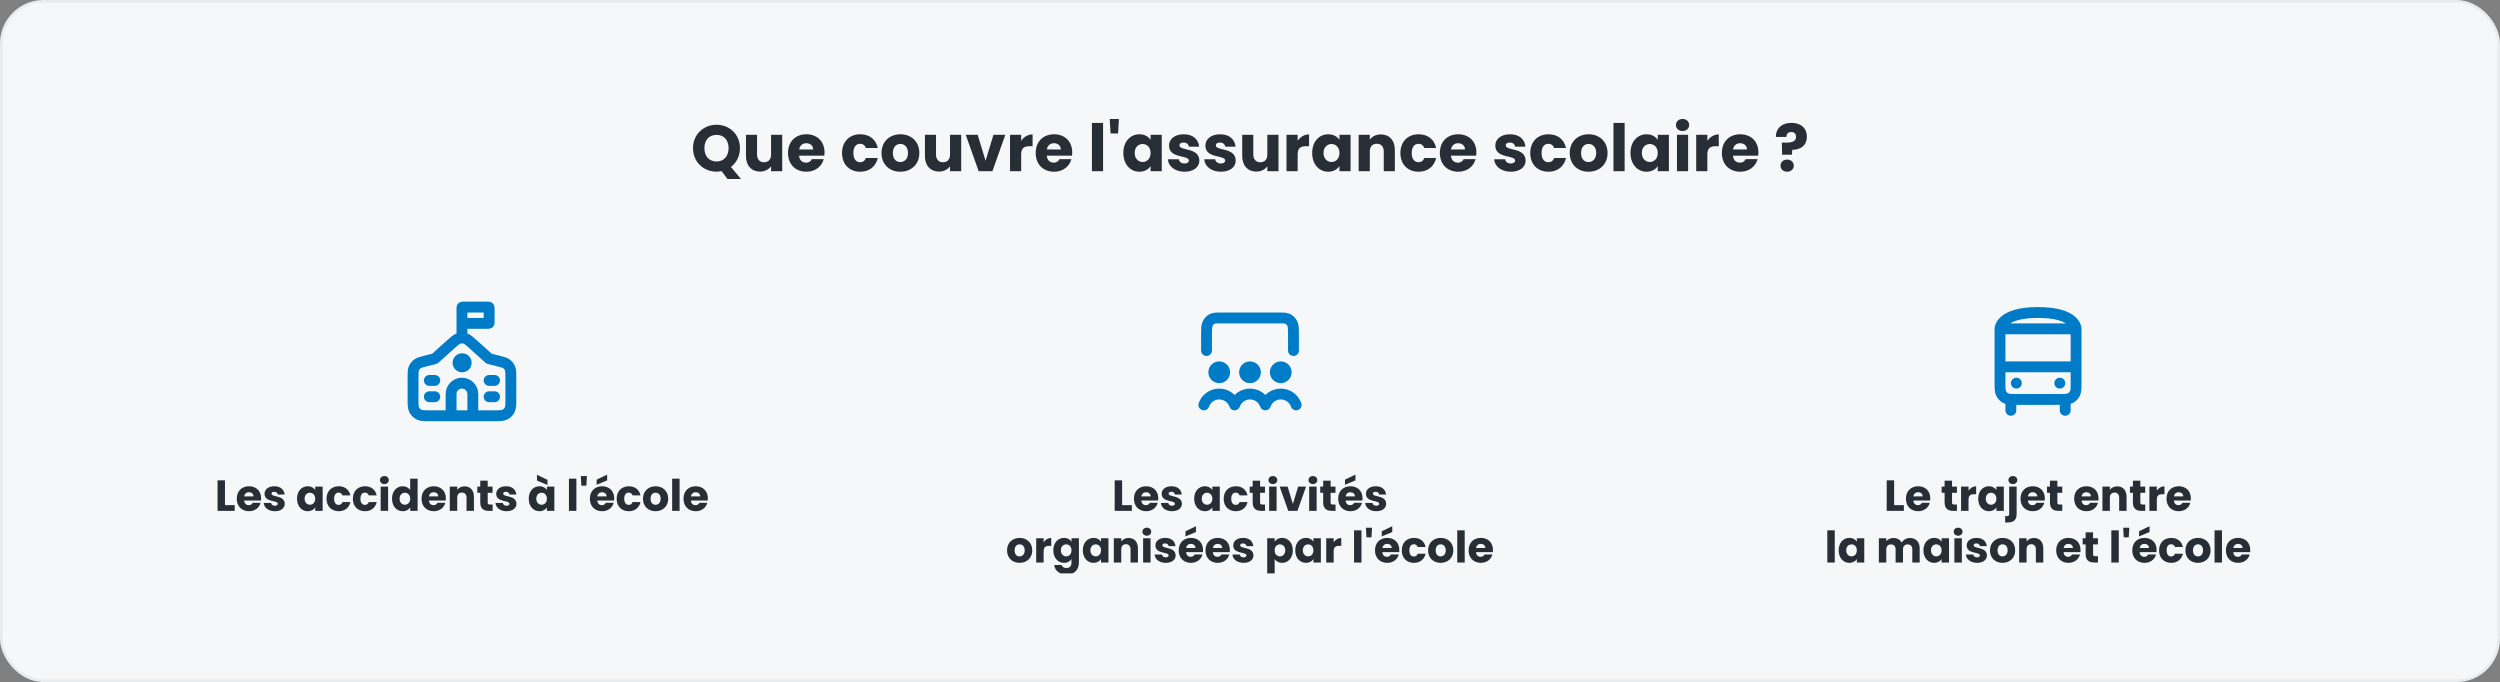 <svg width="920" height="251" viewBox="0 0 920 251" fill="none" xmlns="http://www.w3.org/2000/svg">
<rect x="0" y="0" width="920" height="251" fill="#808080" stroke="none"/>
<rect x="0.5" y="0.5" width="919" height="250" rx="15.5" fill="#F5F7F9"/>
<rect x="0.5" y="0.5" width="919" height="250" rx="15.5" stroke="#E9ECEF"/>
<path d="M259.222 54.528C259.222 57.48 260.95 59.424 263.686 59.424C266.374 59.424 268.126 57.48 268.126 54.528C268.126 51.528 266.374 49.632 263.686 49.632C260.95 49.632 259.222 51.528 259.222 54.528ZM272.302 54.528C272.302 57.48 271.006 59.904 268.99 61.44L272.686 65.88H267.718L265.558 62.976C264.958 63.096 264.334 63.168 263.686 63.168C258.91 63.168 255.022 59.592 255.022 54.528C255.022 49.464 258.91 45.912 263.686 45.912C268.486 45.912 272.302 49.464 272.302 54.528ZM287.857 49.608V63H283.753V61.176C282.937 62.328 281.497 63.144 279.697 63.144C276.601 63.144 274.513 61.008 274.513 57.432V49.608H278.593V56.88C278.593 58.704 279.625 59.712 281.161 59.712C282.745 59.712 283.753 58.704 283.753 56.88V49.608H287.857ZM296.708 52.704C295.364 52.704 294.332 53.52 294.092 55.008H299.228C299.228 53.544 298.076 52.704 296.708 52.704ZM303.116 58.56C302.468 61.176 300.092 63.192 296.756 63.192C292.82 63.192 289.988 60.552 289.988 56.304C289.988 52.056 292.772 49.416 296.756 49.416C300.668 49.416 303.428 52.008 303.428 56.088C303.428 56.472 303.404 56.88 303.356 57.288H294.068C294.212 59.04 295.292 59.856 296.612 59.856C297.764 59.856 298.412 59.28 298.748 58.56H303.116ZM309.863 56.304C309.863 52.08 312.647 49.416 316.583 49.416C319.943 49.416 322.319 51.264 323.015 54.456H318.647C318.311 53.52 317.639 52.92 316.511 52.92C315.047 52.92 314.039 54.072 314.039 56.304C314.039 58.536 315.047 59.688 316.511 59.688C317.639 59.688 318.287 59.136 318.647 58.152H323.015C322.319 61.248 319.943 63.192 316.583 63.192C312.647 63.192 309.863 60.552 309.863 56.304ZM338.315 56.304C338.315 60.552 335.243 63.192 331.307 63.192C327.371 63.192 324.395 60.552 324.395 56.304C324.395 52.056 327.443 49.416 331.355 49.416C335.291 49.416 338.315 52.056 338.315 56.304ZM328.571 56.304C328.571 58.56 329.819 59.64 331.307 59.64C332.771 59.64 334.139 58.56 334.139 56.304C334.139 54.024 332.795 52.968 331.355 52.968C329.867 52.968 328.571 54.024 328.571 56.304ZM353.716 49.608V63H349.612V61.176C348.796 62.328 347.356 63.144 345.556 63.144C342.46 63.144 340.372 61.008 340.372 57.432V49.608H344.452V56.88C344.452 58.704 345.484 59.712 347.02 59.712C348.604 59.712 349.612 58.704 349.612 56.88V49.608H353.716ZM355.392 49.608H359.784L362.688 59.16L365.592 49.608H369.96L365.208 63H360.144L355.392 49.608ZM375.791 56.784V63H371.687V49.608H375.791V51.84C376.727 50.424 378.191 49.464 379.991 49.464V53.808H378.863C376.919 53.808 375.791 54.48 375.791 56.784ZM387.857 52.704C386.513 52.704 385.481 53.52 385.241 55.008H390.377C390.377 53.544 389.225 52.704 387.857 52.704ZM394.265 58.56C393.617 61.176 391.241 63.192 387.905 63.192C383.969 63.192 381.137 60.552 381.137 56.304C381.137 52.056 383.921 49.416 387.905 49.416C391.817 49.416 394.577 52.008 394.577 56.088C394.577 56.472 394.553 56.88 394.505 57.288H385.217C385.361 59.04 386.441 59.856 387.761 59.856C388.913 59.856 389.561 59.28 389.897 58.56H394.265ZM401.828 63V45.24H405.932V63H401.828ZM408.69 49.104L408.378 43.8H411.762L411.45 49.104H408.69ZM413.387 56.28C413.387 52.056 416.003 49.416 419.291 49.416C421.283 49.416 422.699 50.328 423.419 51.504V49.608H427.523V63H423.419V61.104C422.675 62.28 421.259 63.192 419.267 63.192C416.003 63.192 413.387 60.504 413.387 56.28ZM423.419 56.304C423.419 54.168 422.051 52.992 420.491 52.992C418.955 52.992 417.563 54.144 417.563 56.28C417.563 58.416 418.955 59.616 420.491 59.616C422.051 59.616 423.419 58.44 423.419 56.304ZM441.364 59.112C441.364 61.44 439.3 63.192 435.94 63.192C432.364 63.192 429.964 61.2 429.772 58.608H433.828C433.924 59.544 434.764 60.168 435.892 60.168C436.948 60.168 437.5 59.688 437.5 59.088C437.5 56.928 430.204 58.488 430.204 53.568C430.204 51.288 432.148 49.416 435.652 49.416C439.108 49.416 441.028 51.336 441.292 53.976H437.5C437.38 53.064 436.684 52.464 435.532 52.464C434.572 52.464 434.044 52.848 434.044 53.496C434.044 55.632 441.292 54.12 441.364 59.112ZM454.747 59.112C454.747 61.44 452.683 63.192 449.323 63.192C445.747 63.192 443.347 61.2 443.155 58.608H447.211C447.307 59.544 448.147 60.168 449.275 60.168C450.331 60.168 450.883 59.688 450.883 59.088C450.883 56.928 443.587 58.488 443.587 53.568C443.587 51.288 445.531 49.416 449.035 49.416C452.491 49.416 454.411 51.336 454.675 53.976H450.883C450.763 53.064 450.067 52.464 448.915 52.464C447.955 52.464 447.427 52.848 447.427 53.496C447.427 55.632 454.675 54.12 454.747 59.112ZM470.482 49.608V63H466.378V61.176C465.562 62.328 464.122 63.144 462.322 63.144C459.226 63.144 457.138 61.008 457.138 57.432V49.608H461.218V56.88C461.218 58.704 462.25 59.712 463.786 59.712C465.37 59.712 466.378 58.704 466.378 56.88V49.608H470.482ZM477.533 56.784V63H473.429V49.608H477.533V51.84C478.469 50.424 479.933 49.464 481.733 49.464V53.808H480.605C478.661 53.808 477.533 54.48 477.533 56.784ZM482.879 56.28C482.879 52.056 485.495 49.416 488.783 49.416C490.775 49.416 492.191 50.328 492.911 51.504V49.608H497.015V63H492.911V61.104C492.167 62.28 490.751 63.192 488.759 63.192C485.495 63.192 482.879 60.504 482.879 56.28ZM492.911 56.304C492.911 54.168 491.543 52.992 489.983 52.992C488.447 52.992 487.055 54.144 487.055 56.28C487.055 58.416 488.447 59.616 489.983 59.616C491.543 59.616 492.911 58.44 492.911 56.304ZM509.224 63V55.728C509.224 53.904 508.216 52.896 506.656 52.896C505.096 52.896 504.088 53.904 504.088 55.728V63H499.984V49.608H504.088V51.384C504.904 50.256 506.344 49.464 508.144 49.464C511.24 49.464 513.304 51.576 513.304 55.176V63H509.224ZM515.34 56.304C515.34 52.08 518.124 49.416 522.06 49.416C525.42 49.416 527.796 51.264 528.492 54.456H524.124C523.788 53.52 523.116 52.92 521.988 52.92C520.524 52.92 519.516 54.072 519.516 56.304C519.516 58.536 520.524 59.688 521.988 59.688C523.116 59.688 523.764 59.136 524.124 58.152H528.492C527.796 61.248 525.42 63.192 522.06 63.192C518.124 63.192 515.34 60.552 515.34 56.304ZM536.591 52.704C535.247 52.704 534.215 53.52 533.975 55.008H539.111C539.111 53.544 537.959 52.704 536.591 52.704ZM542.999 58.56C542.351 61.176 539.975 63.192 536.639 63.192C532.703 63.192 529.871 60.552 529.871 56.304C529.871 52.056 532.655 49.416 536.639 49.416C540.551 49.416 543.311 52.008 543.311 56.088C543.311 56.472 543.287 56.88 543.239 57.288H533.951C534.095 59.04 535.175 59.856 536.495 59.856C537.647 59.856 538.295 59.28 538.631 58.56H542.999ZM561.434 59.112C561.434 61.44 559.37 63.192 556.01 63.192C552.434 63.192 550.034 61.2 549.842 58.608H553.898C553.994 59.544 554.834 60.168 555.962 60.168C557.018 60.168 557.57 59.688 557.57 59.088C557.57 56.928 550.274 58.488 550.274 53.568C550.274 51.288 552.218 49.416 555.722 49.416C559.178 49.416 561.098 51.336 561.362 53.976H557.57C557.45 53.064 556.754 52.464 555.602 52.464C554.642 52.464 554.114 52.848 554.114 53.496C554.114 55.632 561.362 54.12 561.434 59.112ZM563.129 56.304C563.129 52.08 565.913 49.416 569.849 49.416C573.209 49.416 575.585 51.264 576.281 54.456H571.913C571.577 53.52 570.905 52.92 569.777 52.92C568.313 52.92 567.305 54.072 567.305 56.304C567.305 58.536 568.313 59.688 569.777 59.688C570.905 59.688 571.553 59.136 571.913 58.152H576.281C575.585 61.248 573.209 63.192 569.849 63.192C565.913 63.192 563.129 60.552 563.129 56.304ZM591.58 56.304C591.58 60.552 588.508 63.192 584.572 63.192C580.636 63.192 577.66 60.552 577.66 56.304C577.66 52.056 580.708 49.416 584.62 49.416C588.556 49.416 591.58 52.056 591.58 56.304ZM581.836 56.304C581.836 58.56 583.084 59.64 584.572 59.64C586.036 59.64 587.404 58.56 587.404 56.304C587.404 54.024 586.06 52.968 584.62 52.968C583.132 52.968 581.836 54.024 581.836 56.304ZM593.758 63V45.24H597.862V63H593.758ZM600.02 56.28C600.02 52.056 602.636 49.416 605.924 49.416C607.916 49.416 609.332 50.328 610.052 51.504V49.608H614.156V63H610.052V61.104C609.308 62.28 607.892 63.192 605.9 63.192C602.636 63.192 600.02 60.504 600.02 56.28ZM610.052 56.304C610.052 54.168 608.684 52.992 607.124 52.992C605.588 52.992 604.196 54.144 604.196 56.28C604.196 58.416 605.588 59.616 607.124 59.616C608.684 59.616 610.052 58.44 610.052 56.304ZM617.125 63V49.608H621.229V63H617.125ZM619.189 48.216C617.725 48.216 616.741 47.232 616.741 46.008C616.741 44.76 617.725 43.776 619.189 43.776C620.629 43.776 621.613 44.76 621.613 46.008C621.613 47.232 620.629 48.216 619.189 48.216ZM628.307 56.784V63H624.203V49.608H628.307V51.84C629.243 50.424 630.707 49.464 632.507 49.464V53.808H631.379C629.435 53.808 628.307 54.48 628.307 56.784ZM640.372 52.704C639.028 52.704 637.996 53.52 637.756 55.008H642.892C642.892 53.544 641.74 52.704 640.372 52.704ZM646.78 58.56C646.132 61.176 643.756 63.192 640.42 63.192C636.484 63.192 633.652 60.552 633.652 56.304C633.652 52.056 636.436 49.416 640.42 49.416C644.332 49.416 647.092 52.008 647.092 56.088C647.092 56.472 647.068 56.88 647.02 57.288H637.732C637.876 59.04 638.956 59.856 640.276 59.856C641.428 59.856 642.076 59.28 642.412 58.56H646.78ZM653.527 50.4C653.455 47.52 655.471 45.216 659.263 45.216C662.599 45.216 664.927 47.016 664.927 50.352C664.927 53.448 662.695 55.128 659.551 55.152L659.431 56.952H655.831L655.711 52.488H657.151C659.407 52.488 660.967 52.08 660.943 50.328C660.943 49.248 660.271 48.576 659.215 48.576C658.039 48.576 657.391 49.296 657.391 50.4H653.527ZM660.103 60.984C660.103 62.208 659.119 63.192 657.679 63.192C656.215 63.192 655.231 62.208 655.231 60.984C655.231 59.712 656.215 58.728 657.679 58.728C659.119 58.728 660.103 59.712 660.103 60.984Z" fill="#272E35"/>
<g clip-path="url(#clip0_2106_164)">
<path d="M158 140H160M158 146H160M180 146H182M180 140H182M166 153V145C166 142.791 167.791 141 170 141C172.209 141 174 142.791 174 145V153M170 119H179.68C179.792 119 179.848 119 179.891 118.978C179.928 118.959 179.959 118.928 179.978 118.891C180 118.848 180 118.792 180 118.68V113.32C180 113.208 180 113.152 179.978 113.109C179.959 113.072 179.928 113.041 179.891 113.022C179.848 113 179.792 113 179.68 113H170.32C170.208 113 170.152 113 170.109 113.022C170.072 113.041 170.041 113.072 170.022 113.109C170 113.152 170 113.208 170 113.32V119ZM170 119V124.382M170.06 133.5H170.075M170 124.382C170.389 124.382 170.779 124.439 171.156 124.552C172.011 124.811 172.768 125.492 174.281 126.854L180 132L183.152 132.788C184.886 133.222 185.752 133.438 186.398 133.922C186.967 134.348 187.412 134.918 187.688 135.574C188 136.317 188 137.211 188 138.997V146.6C188 148.841 188 149.961 187.564 150.816C187.181 151.569 186.569 152.181 185.816 152.564C184.96 153 183.84 153 181.6 153H158.4C156.16 153 155.04 153 154.184 152.564C153.431 152.181 152.819 151.569 152.436 150.816C152 149.961 152 148.841 152 146.6V138.997C152 137.211 152 136.317 152.312 135.574C152.588 134.918 153.033 134.348 153.602 133.922C154.248 133.438 155.114 133.222 156.848 132.788L160 132L165.719 126.854C167.232 125.492 167.989 124.811 168.844 124.552C169.221 124.439 169.611 124.382 170 124.382ZM170.06 135C169.232 135 168.56 134.328 168.56 133.5C168.56 132.672 169.232 132 170.06 132C170.888 132 171.56 132.672 171.56 133.5C171.56 134.328 170.888 135 170.06 135Z" stroke="#007BC7" stroke-width="4" stroke-linecap="round" stroke-linejoin="round"/>
<path d="M80.055 176.768H82.79V185.888H86.374V188H80.055V176.768ZM91.615 181.136C90.719 181.136 90.031 181.68 89.871 182.672H93.296C93.296 181.696 92.528 181.136 91.615 181.136ZM95.888 185.04C95.456 186.784 93.871 188.128 91.647 188.128C89.023 188.128 87.135 186.368 87.135 183.536C87.135 180.704 88.992 178.944 91.647 178.944C94.255 178.944 96.096 180.672 96.096 183.392C96.096 183.648 96.079 183.92 96.047 184.192H89.856C89.951 185.36 90.671 185.904 91.552 185.904C92.32 185.904 92.751 185.52 92.975 185.04H95.888ZM104.787 185.408C104.787 186.96 103.411 188.128 101.171 188.128C98.787 188.128 97.187 186.8 97.059 185.072H99.763C99.827 185.696 100.387 186.112 101.139 186.112C101.843 186.112 102.211 185.792 102.211 185.392C102.211 183.952 97.347 184.992 97.347 181.712C97.347 180.192 98.643 178.944 100.979 178.944C103.283 178.944 104.563 180.224 104.739 181.984H102.211C102.131 181.376 101.667 180.976 100.899 180.976C100.259 180.976 99.907 181.232 99.907 181.664C99.907 183.088 104.739 182.08 104.787 185.408ZM109.307 183.52C109.307 180.704 111.051 178.944 113.243 178.944C114.571 178.944 115.515 179.552 115.995 180.336V179.072H118.731V188H115.995V186.736C115.499 187.52 114.555 188.128 113.227 188.128C111.051 188.128 109.307 186.336 109.307 183.52ZM115.995 183.536C115.995 182.112 115.083 181.328 114.043 181.328C113.019 181.328 112.091 182.096 112.091 183.52C112.091 184.944 113.019 185.744 114.043 185.744C115.083 185.744 115.995 184.96 115.995 183.536ZM120.167 183.536C120.167 180.72 122.023 178.944 124.647 178.944C126.887 178.944 128.471 180.176 128.935 182.304H126.023C125.799 181.68 125.351 181.28 124.599 181.28C123.623 181.28 122.951 182.048 122.951 183.536C122.951 185.024 123.623 185.792 124.599 185.792C125.351 185.792 125.783 185.424 126.023 184.768H128.935C128.471 186.832 126.887 188.128 124.647 188.128C122.023 188.128 120.167 186.368 120.167 183.536ZM129.854 183.536C129.854 180.72 131.71 178.944 134.334 178.944C136.574 178.944 138.158 180.176 138.622 182.304H135.71C135.486 181.68 135.038 181.28 134.286 181.28C133.31 181.28 132.638 182.048 132.638 183.536C132.638 185.024 133.31 185.792 134.286 185.792C135.038 185.792 135.47 185.424 135.71 184.768H138.622C138.158 186.832 136.574 188.128 134.334 188.128C131.71 188.128 129.854 186.368 129.854 183.536ZM140.086 188V179.072H142.822V188H140.086ZM141.462 178.144C140.486 178.144 139.83 177.488 139.83 176.672C139.83 175.84 140.486 175.184 141.462 175.184C142.422 175.184 143.078 175.84 143.078 176.672C143.078 177.488 142.422 178.144 141.462 178.144ZM144.261 183.52C144.261 180.704 146.005 178.944 148.197 178.944C149.381 178.944 150.405 179.488 150.949 180.304V176.16H153.685V188H150.949V186.72C150.453 187.536 149.509 188.128 148.197 188.128C146.005 188.128 144.261 186.336 144.261 183.52ZM150.949 183.536C150.949 182.112 150.037 181.328 148.997 181.328C147.973 181.328 147.045 182.096 147.045 183.52C147.045 184.944 147.973 185.744 148.997 185.744C150.037 185.744 150.949 184.96 150.949 183.536ZM159.6 181.136C158.704 181.136 158.016 181.68 157.856 182.672H161.28C161.28 181.696 160.512 181.136 159.6 181.136ZM163.872 185.04C163.44 186.784 161.856 188.128 159.632 188.128C157.008 188.128 155.12 186.368 155.12 183.536C155.12 180.704 156.976 178.944 159.632 178.944C162.24 178.944 164.08 180.672 164.08 183.392C164.08 183.648 164.064 183.92 164.032 184.192H157.84C157.936 185.36 158.656 185.904 159.536 185.904C160.304 185.904 160.736 185.52 160.96 185.04H163.872ZM171.683 188V183.152C171.683 181.936 171.011 181.264 169.971 181.264C168.931 181.264 168.259 181.936 168.259 183.152V188H165.523V179.072H168.259V180.256C168.803 179.504 169.763 178.976 170.963 178.976C173.027 178.976 174.403 180.384 174.403 182.784V188H171.683ZM176.737 184.896V181.344H175.649V179.072H176.737V176.896H179.473V179.072H181.265V181.344H179.473V184.928C179.473 185.456 179.697 185.68 180.305 185.68H181.281V188H179.889C178.033 188 176.737 187.216 176.737 184.896ZM190.053 185.408C190.053 186.96 188.677 188.128 186.437 188.128C184.053 188.128 182.453 186.8 182.325 185.072H185.029C185.093 185.696 185.653 186.112 186.405 186.112C187.109 186.112 187.477 185.792 187.477 185.392C187.477 183.952 182.613 184.992 182.613 181.712C182.613 180.192 183.909 178.944 186.245 178.944C188.549 178.944 189.829 180.224 190.005 181.984H187.477C187.397 181.376 186.933 180.976 186.165 180.976C185.525 180.976 185.173 181.232 185.173 181.664C185.173 183.088 190.005 182.08 190.053 185.408ZM194.573 183.52C194.573 180.704 196.317 178.944 198.509 178.944C199.837 178.944 200.781 179.552 201.261 180.336V179.072H203.997V188H201.261V186.736C200.765 187.52 199.821 188.128 198.493 188.128C196.317 188.128 194.573 186.336 194.573 183.52ZM201.261 183.536C201.261 182.112 200.349 181.328 199.309 181.328C198.285 181.328 197.357 182.096 197.357 183.52C197.357 184.944 198.285 185.744 199.309 185.744C200.349 185.744 201.261 184.96 201.261 183.536ZM197.613 176.848V174.72L201.469 176.576V178.464L197.613 176.848ZM209.367 188V176.16H212.103V188H209.367ZM213.942 178.736L213.734 175.2H215.99L215.782 178.736H213.942ZM221.553 181.136C220.657 181.136 219.969 181.68 219.809 182.672H223.233C223.233 181.696 222.465 181.136 221.553 181.136ZM225.825 185.04C225.393 186.784 223.809 188.128 221.585 188.128C218.961 188.128 217.073 186.368 217.073 183.536C217.073 180.704 218.929 178.944 221.585 178.944C224.193 178.944 226.033 180.672 226.033 183.392C226.033 183.648 226.017 183.92 225.985 184.192H219.793C219.889 185.36 220.609 185.904 221.489 185.904C222.257 185.904 222.689 185.52 222.913 185.04H225.825ZM219.569 176.512L223.425 174.656V176.784L219.569 178.4V176.512ZM226.932 183.536C226.932 180.72 228.788 178.944 231.412 178.944C233.652 178.944 235.236 180.176 235.7 182.304H232.788C232.564 181.68 232.116 181.28 231.364 181.28C230.388 181.28 229.716 182.048 229.716 183.536C229.716 185.024 230.388 185.792 231.364 185.792C232.116 185.792 232.548 185.424 232.788 184.768H235.7C235.236 186.832 233.652 188.128 231.412 188.128C228.788 188.128 226.932 186.368 226.932 183.536ZM245.9 183.536C245.9 186.368 243.852 188.128 241.228 188.128C238.604 188.128 236.62 186.368 236.62 183.536C236.62 180.704 238.652 178.944 241.26 178.944C243.884 178.944 245.9 180.704 245.9 183.536ZM239.404 183.536C239.404 185.04 240.236 185.76 241.228 185.76C242.204 185.76 243.116 185.04 243.116 183.536C243.116 182.016 242.22 181.312 241.26 181.312C240.268 181.312 239.404 182.016 239.404 183.536ZM247.351 188V176.16H250.087V188H247.351ZM256.006 181.136C255.11 181.136 254.422 181.68 254.262 182.672H257.686C257.686 181.696 256.918 181.136 256.006 181.136ZM260.278 185.04C259.846 186.784 258.262 188.128 256.038 188.128C253.414 188.128 251.526 186.368 251.526 183.536C251.526 180.704 253.382 178.944 256.038 178.944C258.646 178.944 260.486 180.672 260.486 183.392C260.486 183.648 260.47 183.92 260.438 184.192H254.246C254.342 185.36 255.062 185.904 255.942 185.904C256.71 185.904 257.142 185.52 257.366 185.04H260.278Z" fill="#272E35"/>
</g>
<g clip-path="url(#clip1_2106_164)">
<path d="M476 129V123.4C476 121.16 476 120.04 475.612 119.184C475.272 118.431 474.728 117.819 474.059 117.436C473.298 117 472.302 117 470.311 117H449.689C447.698 117 446.702 117 445.941 117.436C445.272 117.819 444.728 118.431 444.388 119.184C444 120.04 444 121.16 444 123.4V129M448.678 137H448.698M443.02 149C443.844 146.67 446.066 145 448.679 145C451.291 145 453.514 146.67 454.337 149M459.998 137H460.018M454.34 149C455.164 146.67 457.386 145 459.999 145C462.611 145 464.834 146.67 465.657 149M471.318 137H471.338M465.66 149C466.484 146.67 468.706 145 471.319 145C473.931 145 476.153 146.67 476.977 149M450.678 137C450.678 138.105 449.783 139 448.678 139C447.574 139 446.678 138.105 446.678 137C446.678 135.895 447.574 135 448.678 135C449.783 135 450.678 135.895 450.678 137ZM461.998 137C461.998 138.105 461.103 139 459.998 139C458.894 139 457.998 138.105 457.998 137C457.998 135.895 458.894 135 459.998 135C461.103 135 461.998 135.895 461.998 137ZM473.318 137C473.318 138.105 472.423 139 471.318 139C470.214 139 469.318 138.105 469.318 137C469.318 135.895 470.214 135 471.318 135C472.423 135 473.318 135.895 473.318 137Z" stroke="#007BC7" stroke-width="4" stroke-linecap="round" stroke-linejoin="round"/>
<path d="M410.203 176.768H412.939V185.888H416.523V188H410.203V176.768ZM421.764 181.136C420.868 181.136 420.18 181.68 420.02 182.672H423.444C423.444 181.696 422.676 181.136 421.764 181.136ZM426.036 185.04C425.604 186.784 424.02 188.128 421.796 188.128C419.172 188.128 417.284 186.368 417.284 183.536C417.284 180.704 419.14 178.944 421.796 178.944C424.404 178.944 426.244 180.672 426.244 183.392C426.244 183.648 426.228 183.92 426.196 184.192H420.004C420.1 185.36 420.82 185.904 421.7 185.904C422.468 185.904 422.9 185.52 423.124 185.04H426.036ZM434.935 185.408C434.935 186.96 433.559 188.128 431.319 188.128C428.935 188.128 427.335 186.8 427.207 185.072H429.911C429.975 185.696 430.535 186.112 431.287 186.112C431.991 186.112 432.359 185.792 432.359 185.392C432.359 183.952 427.495 184.992 427.495 181.712C427.495 180.192 428.791 178.944 431.127 178.944C433.431 178.944 434.711 180.224 434.887 181.984H432.359C432.279 181.376 431.815 180.976 431.047 180.976C430.407 180.976 430.055 181.232 430.055 181.664C430.055 183.088 434.887 182.08 434.935 185.408ZM439.456 183.52C439.456 180.704 441.2 178.944 443.392 178.944C444.72 178.944 445.664 179.552 446.144 180.336V179.072H448.88V188H446.144V186.736C445.648 187.52 444.704 188.128 443.376 188.128C441.2 188.128 439.456 186.336 439.456 183.52ZM446.144 183.536C446.144 182.112 445.232 181.328 444.192 181.328C443.168 181.328 442.24 182.096 442.24 183.52C442.24 184.944 443.168 185.744 444.192 185.744C445.232 185.744 446.144 184.96 446.144 183.536ZM450.315 183.536C450.315 180.72 452.171 178.944 454.795 178.944C457.035 178.944 458.619 180.176 459.083 182.304H456.171C455.947 181.68 455.499 181.28 454.747 181.28C453.771 181.28 453.099 182.048 453.099 183.536C453.099 185.024 453.771 185.792 454.747 185.792C455.499 185.792 455.931 185.424 456.171 184.768H459.083C458.619 186.832 457.035 188.128 454.795 188.128C452.171 188.128 450.315 186.368 450.315 183.536ZM460.979 184.896V181.344H459.891V179.072H460.979V176.896H463.715V179.072H465.507V181.344H463.715V184.928C463.715 185.456 463.939 185.68 464.547 185.68H465.523V188H464.131C462.275 188 460.979 187.216 460.979 184.896ZM467.047 188V179.072H469.783V188H467.047ZM468.423 178.144C467.447 178.144 466.791 177.488 466.791 176.672C466.791 175.84 467.447 175.184 468.423 175.184C469.383 175.184 470.039 175.84 470.039 176.672C470.039 177.488 469.383 178.144 468.423 178.144ZM470.917 179.072H473.845L475.781 185.44L477.717 179.072H480.629L477.461 188H474.085L470.917 179.072ZM481.781 188V179.072H484.517V188H481.781ZM483.157 178.144C482.181 178.144 481.525 177.488 481.525 176.672C481.525 175.84 482.181 175.184 483.157 175.184C484.117 175.184 484.773 175.84 484.773 176.672C484.773 177.488 484.117 178.144 483.157 178.144ZM486.932 184.896V181.344H485.844V179.072H486.932V176.896H489.668V179.072H491.46V181.344H489.668V184.928C489.668 185.456 489.892 185.68 490.5 185.68H491.476V188H490.084C488.228 188 486.932 187.216 486.932 184.896ZM496.936 181.136C496.04 181.136 495.352 181.68 495.192 182.672H498.616C498.616 181.696 497.848 181.136 496.936 181.136ZM501.208 185.04C500.776 186.784 499.192 188.128 496.968 188.128C494.344 188.128 492.456 186.368 492.456 183.536C492.456 180.704 494.312 178.944 496.968 178.944C499.576 178.944 501.416 180.672 501.416 183.392C501.416 183.648 501.4 183.92 501.368 184.192H495.176C495.272 185.36 495.992 185.904 496.872 185.904C497.64 185.904 498.072 185.52 498.296 185.04H501.208ZM494.952 176.512L498.808 174.656V176.784L494.952 178.4V176.512ZM510.107 185.408C510.107 186.96 508.731 188.128 506.491 188.128C504.107 188.128 502.507 186.8 502.379 185.072H505.083C505.147 185.696 505.707 186.112 506.459 186.112C507.163 186.112 507.531 185.792 507.531 185.392C507.531 183.952 502.667 184.992 502.667 181.712C502.667 180.192 503.963 178.944 506.299 178.944C508.603 178.944 509.883 180.224 510.059 181.984H507.531C507.451 181.376 506.987 180.976 506.219 180.976C505.579 180.976 505.227 181.232 505.227 181.664C505.227 183.088 510.059 182.08 510.107 185.408ZM379.869 202.536C379.869 205.368 377.821 207.128 375.197 207.128C372.573 207.128 370.589 205.368 370.589 202.536C370.589 199.704 372.621 197.944 375.229 197.944C377.853 197.944 379.869 199.704 379.869 202.536ZM373.373 202.536C373.373 204.04 374.205 204.76 375.197 204.76C376.173 204.76 377.085 204.04 377.085 202.536C377.085 201.016 376.189 200.312 375.229 200.312C374.237 200.312 373.373 201.016 373.373 202.536ZM384.056 202.856V207H381.32V198.072H384.056V199.56C384.68 198.616 385.656 197.976 386.856 197.976V200.872H386.104C384.808 200.872 384.056 201.32 384.056 202.856ZM387.62 202.52C387.62 199.704 389.364 197.944 391.556 197.944C392.868 197.944 393.828 198.536 394.308 199.336V198.072H397.044V206.984C397.044 209.368 395.668 211.4 392.58 211.4C389.924 211.4 388.196 210.056 387.956 207.928H390.66C390.836 208.6 391.508 209.032 392.452 209.032C393.492 209.032 394.308 208.488 394.308 206.984V205.72C393.812 206.504 392.868 207.128 391.556 207.128C389.364 207.128 387.62 205.336 387.62 202.52ZM394.308 202.536C394.308 201.112 393.396 200.328 392.356 200.328C391.332 200.328 390.404 201.096 390.404 202.52C390.404 203.944 391.332 204.744 392.356 204.744C393.396 204.744 394.308 203.96 394.308 202.536ZM398.479 202.52C398.479 199.704 400.223 197.944 402.415 197.944C403.743 197.944 404.687 198.552 405.167 199.336V198.072H407.903V207H405.167V205.736C404.671 206.52 403.727 207.128 402.399 207.128C400.223 207.128 398.479 205.336 398.479 202.52ZM405.167 202.536C405.167 201.112 404.255 200.328 403.215 200.328C402.191 200.328 401.263 201.096 401.263 202.52C401.263 203.944 402.191 204.744 403.215 204.744C404.255 204.744 405.167 203.96 405.167 202.536ZM416.043 207V202.152C416.043 200.936 415.371 200.264 414.331 200.264C413.291 200.264 412.619 200.936 412.619 202.152V207H409.883V198.072H412.619V199.256C413.163 198.504 414.123 197.976 415.323 197.976C417.387 197.976 418.763 199.384 418.763 201.784V207H416.043ZM420.664 207V198.072H423.4V207H420.664ZM422.04 197.144C421.064 197.144 420.408 196.488 420.408 195.672C420.408 194.84 421.064 194.184 422.04 194.184C423 194.184 423.656 194.84 423.656 195.672C423.656 196.488 423 197.144 422.04 197.144ZM432.631 204.408C432.631 205.96 431.255 207.128 429.015 207.128C426.631 207.128 425.031 205.8 424.903 204.072H427.607C427.671 204.696 428.231 205.112 428.983 205.112C429.687 205.112 430.055 204.792 430.055 204.392C430.055 202.952 425.191 203.992 425.191 200.712C425.191 199.192 426.487 197.944 428.823 197.944C431.127 197.944 432.407 199.224 432.583 200.984H430.055C429.975 200.376 429.511 199.976 428.743 199.976C428.103 199.976 427.751 200.232 427.751 200.664C427.751 202.088 432.583 201.08 432.631 204.408ZM438.241 200.136C437.345 200.136 436.657 200.68 436.497 201.672H439.921C439.921 200.696 439.153 200.136 438.241 200.136ZM442.513 204.04C442.081 205.784 440.497 207.128 438.273 207.128C435.649 207.128 433.761 205.368 433.761 202.536C433.761 199.704 435.617 197.944 438.273 197.944C440.881 197.944 442.72 199.672 442.72 202.392C442.72 202.648 442.705 202.92 442.673 203.192H436.481C436.577 204.36 437.297 204.904 438.177 204.904C438.945 204.904 439.377 204.52 439.601 204.04H442.513ZM436.257 195.512L440.113 193.656V195.784L436.257 197.4V195.512ZM448.1 200.136C447.204 200.136 446.516 200.68 446.356 201.672H449.78C449.78 200.696 449.012 200.136 448.1 200.136ZM452.372 204.04C451.94 205.784 450.356 207.128 448.132 207.128C445.508 207.128 443.62 205.368 443.62 202.536C443.62 199.704 445.476 197.944 448.132 197.944C450.74 197.944 452.58 199.672 452.58 202.392C452.58 202.648 452.564 202.92 452.532 203.192H446.34C446.436 204.36 447.156 204.904 448.036 204.904C448.804 204.904 449.236 204.52 449.46 204.04H452.372ZM461.271 204.408C461.271 205.96 459.895 207.128 457.655 207.128C455.271 207.128 453.671 205.8 453.543 204.072H456.247C456.311 204.696 456.871 205.112 457.623 205.112C458.327 205.112 458.695 204.792 458.695 204.392C458.695 202.952 453.831 203.992 453.831 200.712C453.831 199.192 455.127 197.944 457.463 197.944C459.767 197.944 461.047 199.224 461.223 200.984H458.695C458.615 200.376 458.151 199.976 457.383 199.976C456.743 199.976 456.391 200.232 456.391 200.664C456.391 202.088 461.223 201.08 461.271 204.408ZM469.072 199.336C469.568 198.552 470.512 197.944 471.824 197.944C474.016 197.944 475.76 199.704 475.76 202.52C475.76 205.336 474.016 207.128 471.824 207.128C470.512 207.128 469.568 206.504 469.072 205.752V211.256H466.336V198.072H469.072V199.336ZM472.976 202.52C472.976 201.096 472.048 200.328 471.008 200.328C469.984 200.328 469.056 201.112 469.056 202.536C469.056 203.96 469.984 204.744 471.008 204.744C472.048 204.744 472.976 203.944 472.976 202.52ZM476.651 202.52C476.651 199.704 478.395 197.944 480.587 197.944C481.915 197.944 482.859 198.552 483.339 199.336V198.072H486.075V207H483.339V205.736C482.843 206.52 481.899 207.128 480.571 207.128C478.395 207.128 476.651 205.336 476.651 202.52ZM483.339 202.536C483.339 201.112 482.427 200.328 481.387 200.328C480.363 200.328 479.435 201.096 479.435 202.52C479.435 203.944 480.363 204.744 481.387 204.744C482.427 204.744 483.339 203.96 483.339 202.536ZM490.791 202.856V207H488.055V198.072H490.791V199.56C491.415 198.616 492.391 197.976 493.591 197.976V200.872H492.839C491.543 200.872 490.791 201.32 490.791 202.856ZM498.289 207V195.16H501.025V207H498.289ZM502.864 197.736L502.656 194.2H504.912L504.704 197.736H502.864ZM510.475 200.136C509.579 200.136 508.891 200.68 508.731 201.672H512.155C512.155 200.696 511.387 200.136 510.475 200.136ZM514.747 204.04C514.315 205.784 512.731 207.128 510.507 207.128C507.883 207.128 505.995 205.368 505.995 202.536C505.995 199.704 507.851 197.944 510.507 197.944C513.115 197.944 514.955 199.672 514.955 202.392C514.955 202.648 514.939 202.92 514.907 203.192H508.715C508.811 204.36 509.531 204.904 510.411 204.904C511.179 204.904 511.611 204.52 511.835 204.04H514.747ZM508.491 195.512L512.347 193.656V195.784L508.491 197.4V195.512ZM515.854 202.536C515.854 199.72 517.71 197.944 520.334 197.944C522.574 197.944 524.158 199.176 524.622 201.304H521.71C521.486 200.68 521.038 200.28 520.286 200.28C519.31 200.28 518.638 201.048 518.638 202.536C518.638 204.024 519.31 204.792 520.286 204.792C521.038 204.792 521.47 204.424 521.71 203.768H524.622C524.158 205.832 522.574 207.128 520.334 207.128C517.71 207.128 515.854 205.368 515.854 202.536ZM534.822 202.536C534.822 205.368 532.774 207.128 530.15 207.128C527.526 207.128 525.542 205.368 525.542 202.536C525.542 199.704 527.574 197.944 530.182 197.944C532.806 197.944 534.822 199.704 534.822 202.536ZM528.326 202.536C528.326 204.04 529.158 204.76 530.15 204.76C531.126 204.76 532.038 204.04 532.038 202.536C532.038 201.016 531.142 200.312 530.182 200.312C529.19 200.312 528.326 201.016 528.326 202.536ZM536.273 207V195.16H539.009V207H536.273ZM544.928 200.136C544.032 200.136 543.344 200.68 543.184 201.672H546.608C546.608 200.696 545.84 200.136 544.928 200.136ZM549.2 204.04C548.768 205.784 547.184 207.128 544.96 207.128C542.336 207.128 540.448 205.368 540.448 202.536C540.448 199.704 542.304 197.944 544.96 197.944C547.568 197.944 549.408 199.672 549.408 202.392C549.408 202.648 549.392 202.92 549.36 203.192H543.168C543.264 204.36 543.984 204.904 544.864 204.904C545.632 204.904 546.064 204.52 546.288 204.04H549.2Z" fill="#272E35"/>
</g>
<g clip-path="url(#clip2_2106_164)">
<path d="M736 121V140.6C736 142.84 736 143.96 736.436 144.816C736.819 145.569 737.431 146.181 738.184 146.564C739.04 147 740.16 147 742.4 147H757.6C759.84 147 760.96 147 761.816 146.564C762.569 146.181 763.181 145.569 763.564 144.816C764 143.96 764 142.84 764 140.6V121M736 121C736 121 736 115 750 115C764 115 764 121 764 121M736 121H764M736 135H764M760 151V147M740 151V147M742 141H742.02M758 141H758.02" stroke="#007BC7" stroke-width="4" stroke-linecap="round" stroke-linejoin="round"/>
<path d="M694.305 176.768H697.041V185.888H700.625V188H694.305V176.768ZM705.866 181.136C704.97 181.136 704.282 181.68 704.122 182.672H707.546C707.546 181.696 706.778 181.136 705.866 181.136ZM710.138 185.04C709.706 186.784 708.122 188.128 705.898 188.128C703.274 188.128 701.386 186.368 701.386 183.536C701.386 180.704 703.242 178.944 705.898 178.944C708.506 178.944 710.345 180.672 710.345 183.392C710.345 183.648 710.33 183.92 710.298 184.192H704.106C704.202 185.36 704.922 185.904 705.802 185.904C706.57 185.904 707.002 185.52 707.226 185.04H710.138ZM715.612 184.896V181.344H714.524V179.072H715.612V176.896H718.348V179.072H720.14V181.344H718.348V184.928C718.348 185.456 718.572 185.68 719.18 185.68H720.156V188H718.764C716.908 188 715.612 187.216 715.612 184.896ZM724.416 183.856V188H721.68V179.072H724.416V180.56C725.04 179.616 726.016 178.976 727.216 178.976V181.872H726.464C725.168 181.872 724.416 182.32 724.416 183.856ZM727.979 183.52C727.979 180.704 729.723 178.944 731.915 178.944C733.243 178.944 734.187 179.552 734.667 180.336V179.072H737.403V188H734.667V186.736C734.171 187.52 733.227 188.128 731.899 188.128C729.723 188.128 727.979 186.336 727.979 183.52ZM734.667 183.536C734.667 182.112 733.755 181.328 732.715 181.328C731.691 181.328 730.763 182.096 730.763 183.52C730.763 184.944 731.691 185.744 732.715 185.744C733.755 185.744 734.667 184.96 734.667 183.536ZM740.743 178.144C739.767 178.144 739.111 177.488 739.111 176.672C739.111 175.84 739.767 175.184 740.743 175.184C741.703 175.184 742.359 175.84 742.359 176.672C742.359 177.488 741.703 178.144 740.743 178.144ZM739.383 179.072H742.119V189.152C742.119 191.472 740.823 192.256 738.967 192.256H737.895V189.936H738.551C739.159 189.936 739.383 189.712 739.383 189.184V179.072ZM748.022 181.136C747.126 181.136 746.438 181.68 746.278 182.672H749.702C749.702 181.696 748.934 181.136 748.022 181.136ZM752.294 185.04C751.862 186.784 750.278 188.128 748.054 188.128C745.43 188.128 743.542 186.368 743.542 183.536C743.542 180.704 745.398 178.944 748.054 178.944C750.662 178.944 752.502 180.672 752.502 183.392C752.502 183.648 752.486 183.92 752.454 184.192H746.262C746.358 185.36 747.078 185.904 747.958 185.904C748.726 185.904 749.158 185.52 749.382 185.04H752.294ZM754.377 184.896V181.344H753.289V179.072H754.377V176.896H757.113V179.072H758.905V181.344H757.113V184.928C757.113 185.456 757.337 185.68 757.945 185.68H758.921V188H757.529C755.673 188 754.377 187.216 754.377 184.896ZM767.772 181.136C766.876 181.136 766.188 181.68 766.028 182.672H769.452C769.452 181.696 768.684 181.136 767.772 181.136ZM772.044 185.04C771.612 186.784 770.028 188.128 767.804 188.128C765.18 188.128 763.292 186.368 763.292 183.536C763.292 180.704 765.148 178.944 767.804 178.944C770.412 178.944 772.252 180.672 772.252 183.392C772.252 183.648 772.236 183.92 772.204 184.192H766.012C766.108 185.36 766.828 185.904 767.708 185.904C768.476 185.904 768.908 185.52 769.132 185.04H772.044ZM779.855 188V183.152C779.855 181.936 779.183 181.264 778.143 181.264C777.103 181.264 776.431 181.936 776.431 183.152V188H773.695V179.072H776.431V180.256C776.975 179.504 777.935 178.976 779.135 178.976C781.199 178.976 782.575 180.384 782.575 182.784V188H779.855ZM784.908 184.896V181.344H783.82V179.072H784.908V176.896H787.644V179.072H789.436V181.344H787.644V184.928C787.644 185.456 787.868 185.68 788.476 185.68H789.452V188H788.06C786.204 188 784.908 187.216 784.908 184.896ZM793.712 183.856V188H790.976V179.072H793.712V180.56C794.336 179.616 795.312 178.976 796.512 178.976V181.872H795.76C794.464 181.872 793.712 182.32 793.712 183.856ZM801.756 181.136C800.86 181.136 800.172 181.68 800.012 182.672H803.436C803.436 181.696 802.668 181.136 801.756 181.136ZM806.028 185.04C805.596 186.784 804.012 188.128 801.788 188.128C799.164 188.128 797.276 186.368 797.276 183.536C797.276 180.704 799.132 178.944 801.788 178.944C804.396 178.944 806.236 180.672 806.236 183.392C806.236 183.648 806.22 183.92 806.188 184.192H799.996C800.092 185.36 800.812 185.904 801.692 185.904C802.46 185.904 802.892 185.52 803.116 185.04H806.028ZM672.453 207V195.16H675.189V207H672.453ZM676.628 202.52C676.628 199.704 678.372 197.944 680.564 197.944C681.892 197.944 682.836 198.552 683.316 199.336V198.072H686.052V207H683.316V205.736C682.82 206.52 681.876 207.128 680.548 207.128C678.372 207.128 676.628 205.336 676.628 202.52ZM683.316 202.536C683.316 201.112 682.404 200.328 681.364 200.328C680.34 200.328 679.412 201.096 679.412 202.52C679.412 203.944 680.34 204.744 681.364 204.744C682.404 204.744 683.316 203.96 683.316 202.536ZM703.726 207V202.152C703.726 200.984 703.054 200.344 702.014 200.344C700.974 200.344 700.302 200.984 700.302 202.152V207H697.582V202.152C697.582 200.984 696.91 200.344 695.87 200.344C694.83 200.344 694.158 200.984 694.158 202.152V207H691.422V198.072H694.158V199.192C694.686 198.472 695.598 197.976 696.766 197.976C698.11 197.976 699.198 198.568 699.806 199.64C700.398 198.696 701.518 197.976 702.814 197.976C705.022 197.976 706.446 199.384 706.446 201.784V207H703.726ZM707.815 202.52C707.815 199.704 709.559 197.944 711.751 197.944C713.079 197.944 714.023 198.552 714.503 199.336V198.072H717.239V207H714.503V205.736C714.007 206.52 713.063 207.128 711.735 207.128C709.559 207.128 707.815 205.336 707.815 202.52ZM714.503 202.536C714.503 201.112 713.591 200.328 712.551 200.328C711.527 200.328 710.599 201.096 710.599 202.52C710.599 203.944 711.527 204.744 712.551 204.744C713.591 204.744 714.503 203.96 714.503 202.536ZM719.219 207V198.072H721.955V207H719.219ZM720.595 197.144C719.619 197.144 718.963 196.488 718.963 195.672C718.963 194.84 719.619 194.184 720.595 194.184C721.555 194.184 722.211 194.84 722.211 195.672C722.211 196.488 721.555 197.144 720.595 197.144ZM731.185 204.408C731.185 205.96 729.809 207.128 727.569 207.128C725.185 207.128 723.585 205.8 723.457 204.072H726.161C726.225 204.696 726.785 205.112 727.537 205.112C728.241 205.112 728.609 204.792 728.609 204.392C728.609 202.952 723.745 203.992 723.745 200.712C723.745 199.192 725.041 197.944 727.377 197.944C729.681 197.944 730.961 199.224 731.137 200.984H728.609C728.529 200.376 728.065 199.976 727.297 199.976C726.657 199.976 726.305 200.232 726.305 200.664C726.305 202.088 731.137 201.08 731.185 204.408ZM741.595 202.536C741.595 205.368 739.547 207.128 736.923 207.128C734.299 207.128 732.315 205.368 732.315 202.536C732.315 199.704 734.347 197.944 736.955 197.944C739.579 197.944 741.595 199.704 741.595 202.536ZM735.099 202.536C735.099 204.04 735.931 204.76 736.923 204.76C737.899 204.76 738.811 204.04 738.811 202.536C738.811 201.016 737.915 200.312 736.955 200.312C735.963 200.312 735.099 201.016 735.099 202.536ZM749.207 207V202.152C749.207 200.936 748.535 200.264 747.495 200.264C746.455 200.264 745.783 200.936 745.783 202.152V207H743.047V198.072H745.783V199.256C746.327 198.504 747.287 197.976 748.487 197.976C750.551 197.976 751.927 199.384 751.927 201.784V207H749.207ZM761.155 200.136C760.259 200.136 759.571 200.68 759.411 201.672H762.835C762.835 200.696 762.067 200.136 761.155 200.136ZM765.427 204.04C764.995 205.784 763.411 207.128 761.187 207.128C758.563 207.128 756.675 205.368 756.675 202.536C756.675 199.704 758.531 197.944 761.187 197.944C763.795 197.944 765.635 199.672 765.635 202.392C765.635 202.648 765.619 202.92 765.587 203.192H759.395C759.491 204.36 760.211 204.904 761.091 204.904C761.859 204.904 762.291 204.52 762.515 204.04H765.427ZM767.51 203.896V200.344H766.422V198.072H767.51V195.896H770.246V198.072H772.038V200.344H770.246V203.928C770.246 204.456 770.47 204.68 771.078 204.68H772.054V207H770.662C768.806 207 767.51 206.216 767.51 203.896ZM776.969 207V195.16H779.705V207H776.969ZM781.543 197.736L781.335 194.2H783.591L783.383 197.736H781.543ZM789.155 200.136C788.259 200.136 787.571 200.68 787.411 201.672H790.835C790.835 200.696 790.067 200.136 789.155 200.136ZM793.427 204.04C792.995 205.784 791.411 207.128 789.187 207.128C786.563 207.128 784.675 205.368 784.675 202.536C784.675 199.704 786.531 197.944 789.187 197.944C791.795 197.944 793.635 199.672 793.635 202.392C793.635 202.648 793.619 202.92 793.587 203.192H787.395C787.491 204.36 788.211 204.904 789.091 204.904C789.859 204.904 790.291 204.52 790.515 204.04H793.427ZM787.171 195.512L791.027 193.656V195.784L787.171 197.4V195.512ZM794.534 202.536C794.534 199.72 796.39 197.944 799.014 197.944C801.254 197.944 802.838 199.176 803.302 201.304H800.39C800.166 200.68 799.718 200.28 798.966 200.28C797.99 200.28 797.318 201.048 797.318 202.536C797.318 204.024 797.99 204.792 798.966 204.792C799.718 204.792 800.15 204.424 800.39 203.768H803.302C802.838 205.832 801.254 207.128 799.014 207.128C796.39 207.128 794.534 205.368 794.534 202.536ZM813.501 202.536C813.501 205.368 811.453 207.128 808.829 207.128C806.205 207.128 804.221 205.368 804.221 202.536C804.221 199.704 806.253 197.944 808.861 197.944C811.485 197.944 813.501 199.704 813.501 202.536ZM807.005 202.536C807.005 204.04 807.837 204.76 808.829 204.76C809.805 204.76 810.717 204.04 810.717 202.536C810.717 201.016 809.821 200.312 808.861 200.312C807.869 200.312 807.005 201.016 807.005 202.536ZM814.953 207V195.16H817.689V207H814.953ZM823.608 200.136C822.712 200.136 822.024 200.68 821.864 201.672H825.288C825.288 200.696 824.52 200.136 823.608 200.136ZM827.88 204.04C827.448 205.784 825.864 207.128 823.64 207.128C821.016 207.128 819.128 205.368 819.128 202.536C819.128 199.704 820.984 197.944 823.64 197.944C826.248 197.944 828.088 199.672 828.088 202.392C828.088 202.648 828.072 202.92 828.04 203.192H821.848C821.944 204.36 822.664 204.904 823.544 204.904C824.312 204.904 824.744 204.52 824.968 204.04H827.88Z" fill="#272E35"/>
</g>
<defs>
<clipPath id="clip0_2106_164">
<rect x="40" y="109" width="260" height="83" rx="16" fill="white"/>
</clipPath>
<clipPath id="clip1_2106_164">
<rect x="330" y="109" width="260" height="102" rx="16" fill="white"/>
</clipPath>
<clipPath id="clip2_2106_164">
<rect x="620" y="109" width="260" height="102" rx="16" fill="white"/>
</clipPath>
</defs>
</svg>
